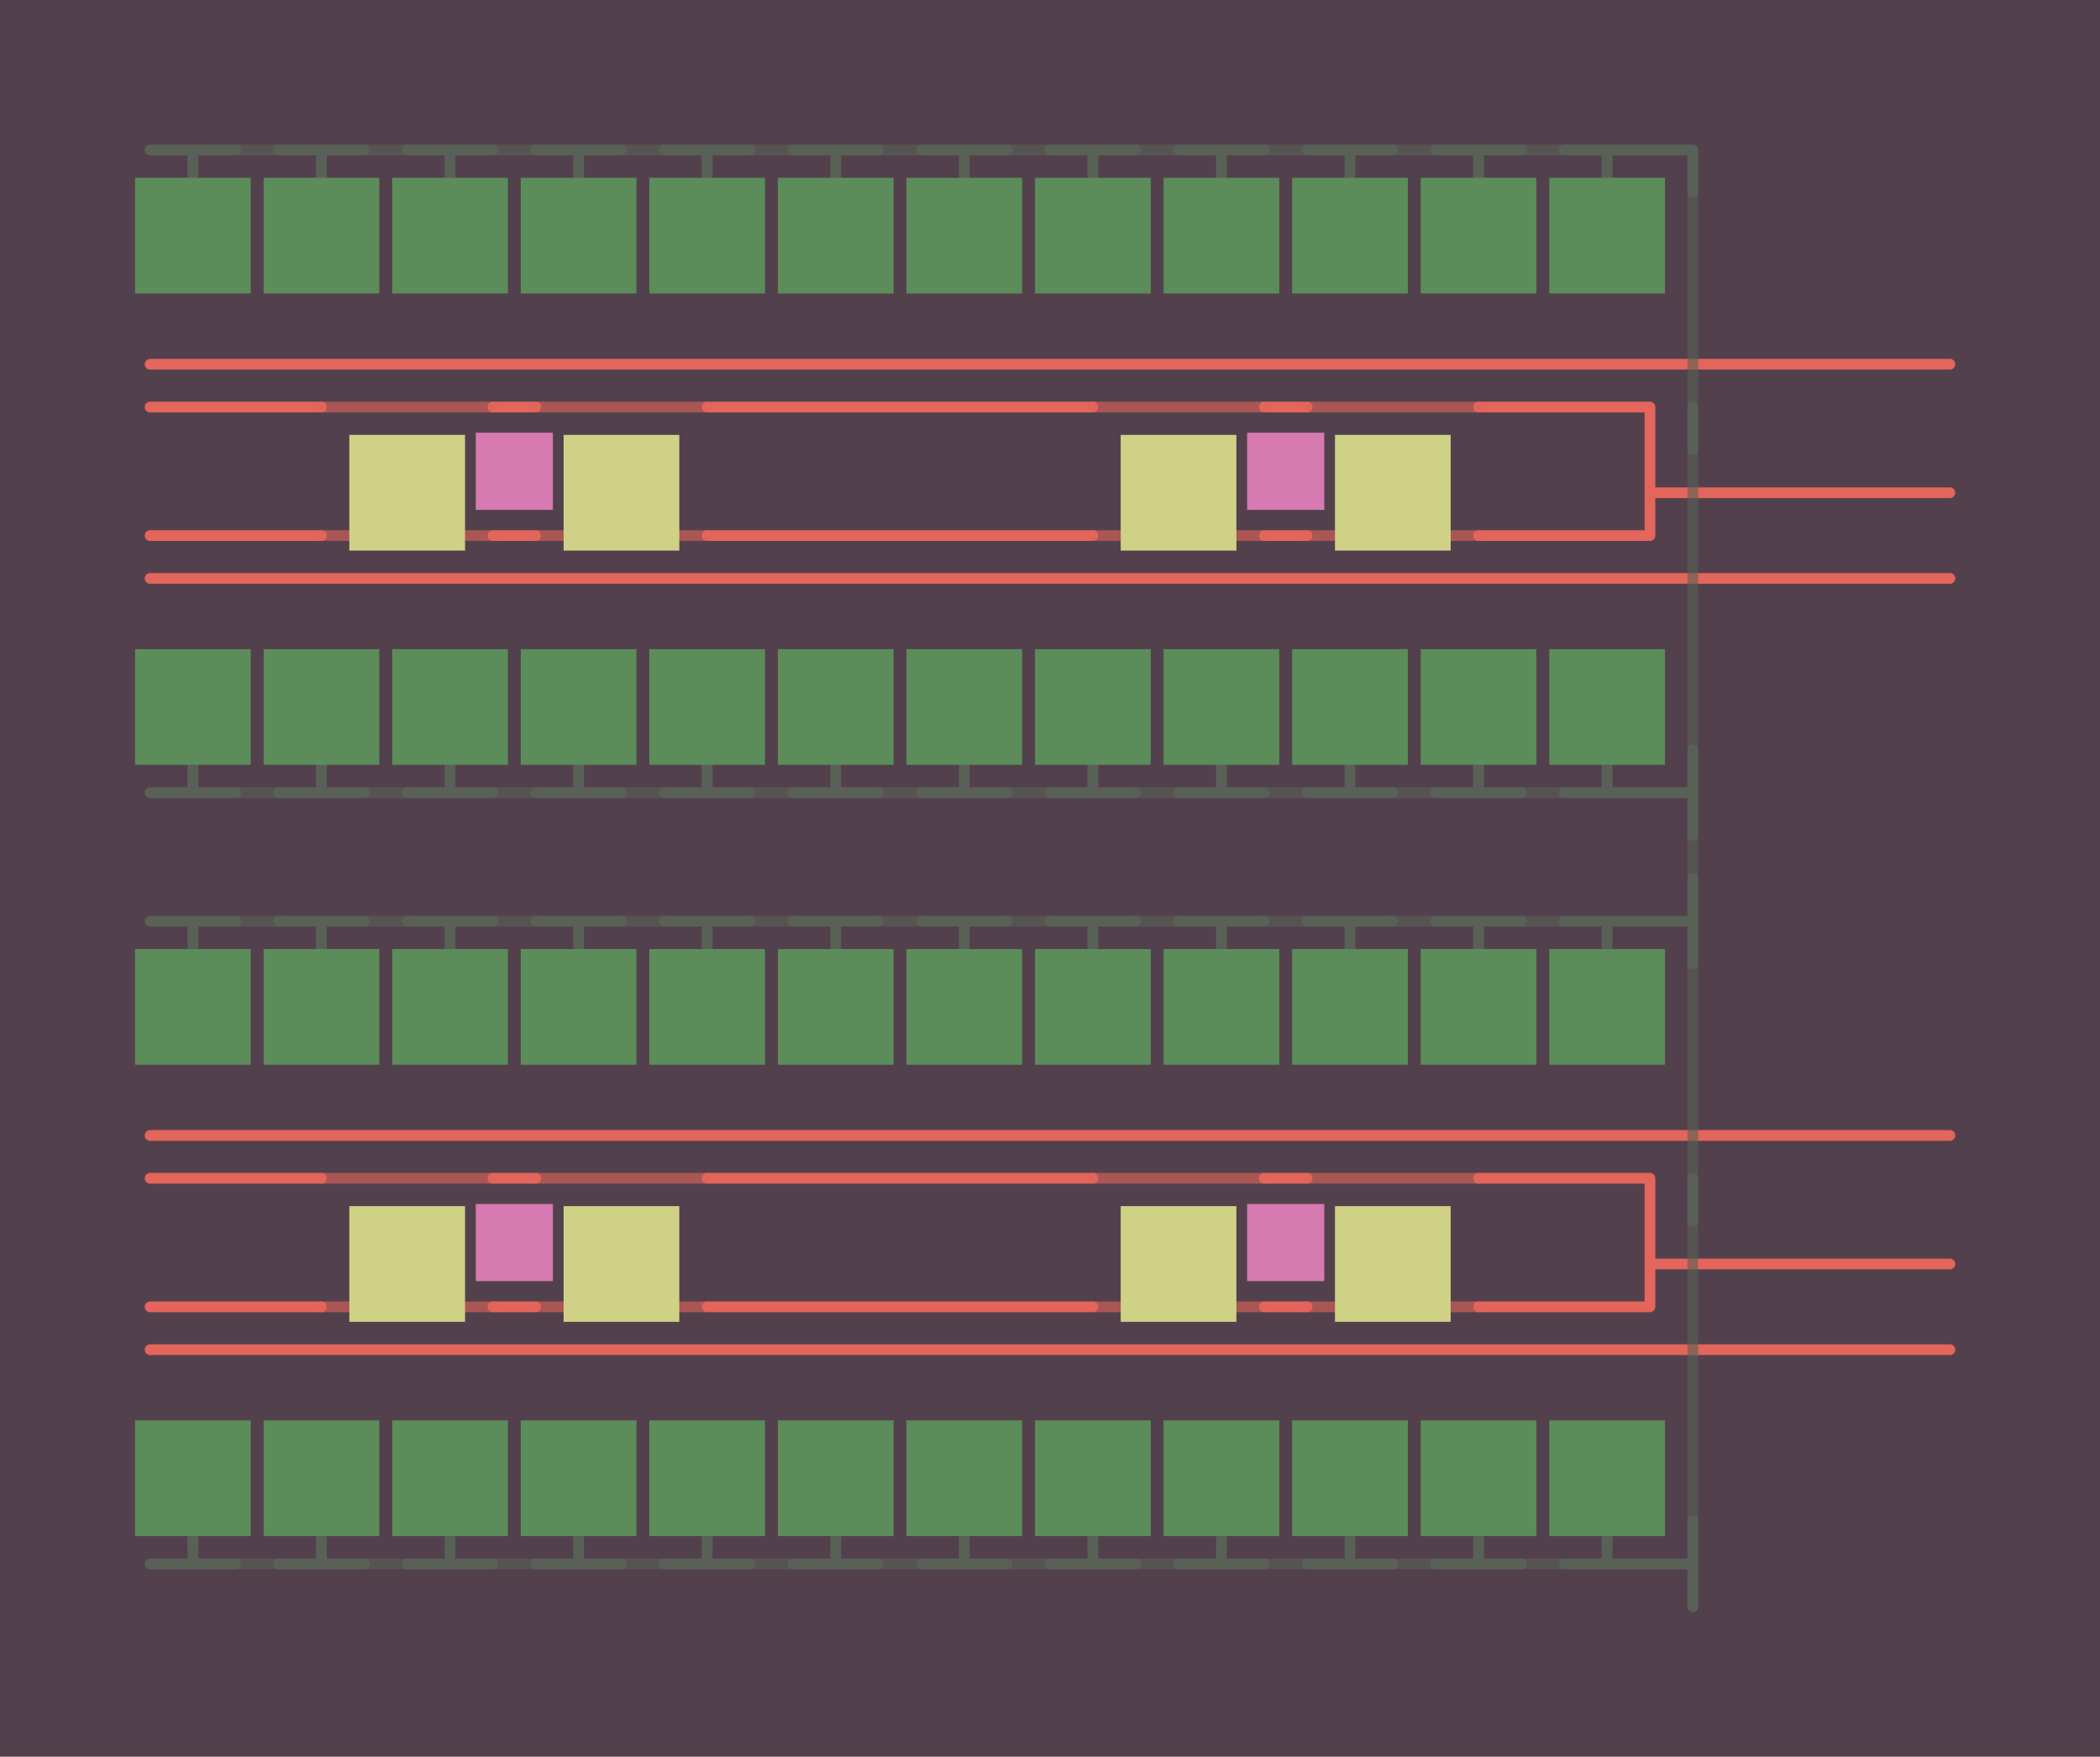 <svg baseProfile="tiny" height="251.0mm" version="1.2" viewBox="0,0,49.0,41.0" width="300mm" xmlns="http://www.w3.org/2000/svg" xmlns:ev="http://www.w3.org/2001/xml-events" xmlns:xlink="http://www.w3.org/1999/xlink"><rect fill="#52414c" height="10000" width="10000" x="-100" y="-100" /><g stroke="#e3655b" stroke-linecap="round" stroke-width="0.25"><path d="M3.5 9.5 4.5 9.5M4.5 8.5 3.5 8.5M4.5 9.5 5.5 9.5M5.5 8.5 4.5 8.5M5.5 9.5 6.5 9.5M6.5 8.5 5.5 8.5M6.5 9.5 7.5 9.5M7.5 8.5 6.5 8.5M8.5 8.5 7.5 8.5M9.5 8.5 8.5 8.5M10.5 8.5 9.5 8.5M11.5 8.5 10.5 8.5M11.5 9.5 12.5 9.5M12.5 8.5 11.5 8.5M13.5 8.5 12.5 8.5M14.5 8.5 13.5 8.5M15.5 8.5 14.5 8.5M16.5 8.5 15.5 8.5M16.5 9.5 17.5 9.5M18.5 8.5 17.5 8.5M17.5 8.5 16.5 8.5M18.5 9.5 19.5 9.5M17.5 9.5 18.5 9.5M20.5 8.5 19.5 8.5M19.5 8.5 18.5 8.5M20.5 9.5 21.5 9.5M19.5 9.5 20.5 9.5M21.5 8.5 20.5 8.5M22.5 8.5 21.5 8.5M21.5 9.5 22.5 9.5M22.5 9.5 23.5 9.5M23.5 8.5 22.5 8.5M24.5 8.5 23.5 8.5M24.5 9.5 25.5 9.5M23.5 9.5 24.5 9.5M26.5 8.5 25.5 8.5M25.5 8.5 24.5 8.5M27.5 8.5 26.5 8.5M28.5 8.5 27.5 8.5M29.5 9.5 30.5 9.5M29.5 8.5 28.5 8.5M30.5 8.5 29.5 8.5M32.5 8.5 31.5 8.5M31.5 8.5 30.5 8.5M34.5 8.5 33.5 8.5M34.5 9.5 35.5 9.5M33.5 8.5 32.5 8.5M36.5 9.5 37.5 9.5M35.5 9.5 36.5 9.5M36.5 8.5 35.5 8.5M35.5 8.5 34.5 8.5M38.5 9.5 38.5 10.5M37.5 8.5 36.5 8.5M38.5 8.5 37.5 8.5M37.5 9.5 38.5 9.5M39.5 8.5 38.5 8.5M40.5 8.5 39.5 8.5M41.5 8.5 40.5 8.5M42.5 8.5 41.5 8.5M43.5 8.5 42.5 8.5M44.5 8.5 43.5 8.5M45.5 8.5 44.5 8.5M38.5 11.5 39.5 11.5M38.5 10.5 38.5 11.5M40.5 11.5 41.5 11.5M39.5 11.5 40.5 11.5M42.5 11.5 43.5 11.5M41.5 11.5 42.5 11.5M44.5 11.5 45.5 11.5M43.5 11.5 44.5 11.5M3.5 12.5 4.5 12.5M4.5 12.5 5.5 12.5M4.5 13.5 3.5 13.5M5.5 12.5 6.5 12.5M5.5 13.5 4.5 13.5M6.5 12.5 7.5 12.5M6.5 13.5 5.5 13.5M7.5 13.5 6.5 13.5M8.5 13.5 7.5 13.5M9.5 13.5 8.5 13.5M10.5 13.5 9.5 13.5M11.5 12.5 12.5 12.5M11.5 13.5 10.5 13.5M12.5 13.5 11.5 13.5M13.5 13.5 12.5 13.5M14.5 13.5 13.5 13.5M16.5 13.5 15.5 13.5M15.5 13.5 14.5 13.5M16.5 12.5 17.5 12.5M17.5 13.5 16.5 13.5M17.5 12.5 18.5 12.5M18.5 13.5 17.5 13.5M18.5 12.5 19.5 12.5M20.5 13.5 19.5 13.5M19.5 13.5 18.5 13.5M19.5 12.5 20.5 12.5M20.5 12.5 21.5 12.5M21.5 12.5 22.5 12.5M22.5 12.5 23.5 12.5M21.5 13.5 20.5 13.5M22.5 13.5 21.5 13.5M24.5 12.5 25.5 12.5M23.5 12.5 24.5 12.5M23.5 13.5 22.5 13.5M24.5 13.5 23.5 13.5M26.5 13.5 25.5 13.5M25.5 13.5 24.5 13.5M28.5 13.5 27.5 13.5M27.5 13.5 26.5 13.5M29.5 12.5 30.5 12.5M30.5 13.5 29.5 13.5M29.5 13.5 28.5 13.5M32.5 13.5 31.5 13.5M31.5 13.5 30.5 13.5M34.5 12.5 35.5 12.5M33.5 13.5 32.5 13.5M34.5 13.5 33.5 13.5M36.5 12.5 37.5 12.5M35.5 13.5 34.5 13.5M36.5 13.5 35.5 13.5M35.5 12.5 36.5 12.5M38.5 12.5 38.5 11.5M38.5 13.5 37.5 13.5M37.5 12.5 38.5 12.5M37.5 13.5 36.5 13.5M39.5 13.5 38.5 13.5M40.5 13.5 39.5 13.5M41.5 13.5 40.5 13.5M42.5 13.5 41.5 13.5M43.5 13.5 42.5 13.5M44.5 13.5 43.5 13.5M45.5 13.5 44.5 13.5M4.5 26.5 3.5 26.5M3.5 27.5 4.5 27.5M4.5 27.5 5.5 27.5M6.5 27.5 7.5 27.5M6.5 26.5 5.5 26.5M5.5 26.5 4.5 26.5M5.5 27.5 6.5 27.5M7.5 26.5 6.5 26.5M8.5 26.5 7.5 26.5M9.5 26.5 8.5 26.5M10.5 26.5 9.5 26.5M11.5 26.5 10.5 26.5M11.5 27.5 12.5 27.5M12.5 26.5 11.5 26.5M13.5 26.5 12.5 26.5M14.5 26.5 13.5 26.5M16.5 27.5 17.5 27.5M15.5 26.5 14.5 26.5M16.5 26.5 15.5 26.5M17.5 27.5 18.5 27.5M18.5 26.5 17.5 26.5M17.5 26.5 16.5 26.5M18.5 27.5 19.5 27.5M19.5 26.5 18.5 26.5M20.5 26.5 19.5 26.5M19.5 27.5 20.5 27.5M20.5 27.5 21.5 27.5M21.5 27.5 22.5 27.5M21.5 26.5 20.5 26.5M22.5 27.5 23.5 27.5M22.5 26.5 21.5 26.5M24.5 26.5 23.5 26.5M23.5 27.5 24.5 27.5M23.5 26.5 22.5 26.5M24.5 27.5 25.5 27.5M26.5 26.5 25.5 26.5M25.5 26.5 24.5 26.5M27.5 26.5 26.5 26.5M28.5 26.5 27.5 26.5M29.5 26.5 28.5 26.5M29.5 27.5 30.5 27.5M30.5 26.5 29.5 26.5M32.5 26.5 31.5 26.5M31.5 26.5 30.5 26.5M33.5 26.5 32.5 26.5M34.5 26.5 33.5 26.5M34.5 27.5 35.5 27.5M36.5 26.5 35.5 26.5M35.5 26.5 34.5 26.5M36.5 27.5 37.5 27.5M35.5 27.5 36.5 27.5M38.5 27.5 38.5 28.5M38.5 26.5 37.5 26.5M37.5 27.5 38.5 27.5M37.5 26.5 36.5 26.5M39.5 26.5 38.5 26.5M40.5 26.5 39.5 26.5M41.5 26.5 40.5 26.5M42.5 26.5 41.5 26.5M43.5 26.5 42.5 26.5M44.5 26.5 43.5 26.5M45.5 26.5 44.5 26.5M38.5 28.5 38.5 29.5M38.5 29.5 39.5 29.5M40.5 29.5 41.5 29.5M39.5 29.5 40.5 29.5M42.5 29.5 43.5 29.5M41.5 29.5 42.5 29.5M44.5 29.5 45.5 29.5M43.5 29.5 44.5 29.5M3.5 30.5 4.5 30.5M4.5 30.5 5.5 30.5M4.5 31.5 3.5 31.5M6.5 30.5 7.5 30.5M5.5 30.5 6.5 30.5M6.5 31.5 5.5 31.5M5.5 31.5 4.5 31.5M7.5 31.5 6.5 31.5M8.5 31.5 7.5 31.5M10.5 31.5 9.5 31.5M9.5 31.5 8.5 31.5M11.5 31.5 10.5 31.5M11.5 30.5 12.5 30.5M12.5 31.5 11.5 31.5M14.5 31.5 13.5 31.5M13.5 31.5 12.5 31.5M15.5 31.5 14.5 31.5M16.5 30.5 17.5 30.5M16.5 31.5 15.5 31.5M18.5 31.5 17.5 31.5M18.5 30.5 19.5 30.5M17.5 31.5 16.5 31.5M17.5 30.5 18.5 30.5M19.5 31.5 18.5 31.5M20.5 31.5 19.5 31.5M19.5 30.5 20.5 30.5M20.5 30.5 21.5 30.5M22.5 30.5 23.5 30.5M21.5 30.5 22.5 30.5M21.5 31.5 20.5 31.5M22.5 31.5 21.5 31.5M24.5 30.5 25.5 30.5M23.5 31.5 22.5 31.5M23.5 30.5 24.5 30.5M24.5 31.5 23.5 31.5M25.5 31.5 24.5 31.5M26.5 31.5 25.5 31.5M27.5 31.5 26.5 31.5M28.5 31.5 27.5 31.5M29.5 31.5 28.5 31.5M29.5 30.5 30.5 30.5M30.5 31.5 29.5 31.5M31.5 31.5 30.5 31.5M32.5 31.5 31.5 31.5M33.5 31.5 32.5 31.5M34.5 31.5 33.5 31.5M34.5 30.5 35.5 30.5M35.5 31.5 34.5 31.5M35.5 30.5 36.5 30.5M36.5 31.5 35.5 31.5M36.5 30.5 37.5 30.5M37.5 31.5 36.5 31.5M38.5 31.5 37.5 31.5M37.5 30.5 38.5 30.5M38.5 30.5 38.5 29.5M39.5 31.5 38.5 31.5M40.5 31.5 39.5 31.5M41.5 31.5 40.5 31.5M42.5 31.5 41.5 31.5M43.5 31.5 42.5 31.5M44.5 31.5 43.5 31.5M45.5 31.5 44.5 31.5"/><path stroke-opacity="0.6" d="M7.5 9.5 11.5 9.5M12.5 9.5 16.5 9.5M25.5 9.5 29.5 9.5M30.5 9.5 34.5 9.5M7.5 12.5 11.5 12.5M12.5 12.5 16.5 12.5M25.5 12.5 29.5 12.5M30.5 12.5 34.5 12.5M7.5 27.5 11.5 27.5M12.5 27.5 16.5 27.5M25.5 27.5 29.5 27.5M30.5 27.5 34.5 27.5M7.5 30.5 11.5 30.5M12.5 30.5 16.5 30.5M25.5 30.5 29.5 30.5M30.5 30.5 34.5 30.5"/><path stroke="#596157" d="M4.5 3.5 5.5 3.5M4.5 3.5 4.5 4.5M4.5 3.5 3.5 3.5M6.5 3.5 7.5 3.5M8.5 3.5 7.5 3.5M7.5 3.5 7.5 4.5M9.5 3.5 10.5 3.5M10.5 3.5 11.5 3.5M10.5 3.5 10.5 4.5M12.5 3.5 13.5 3.5M14.5 3.5 13.5 3.5M13.5 3.5 13.5 4.5M16.5 3.5 17.5 3.5M16.5 3.5 16.5 4.5M16.5 3.5 15.5 3.5M18.5 3.5 19.5 3.5M20.5 3.5 19.5 3.5M19.5 3.5 19.5 4.5M21.5 3.5 22.5 3.5M22.5 3.5 23.5 3.5M22.5 3.5 22.5 4.5M24.5 3.5 25.5 3.5M25.5 3.5 26.5 3.5M25.5 3.5 25.5 4.5M28.5 3.5 29.5 3.5M28.5 3.5 28.5 4.5M28.5 3.5 27.5 3.5M30.5 3.5 31.5 3.5M31.5 3.5 32.5 3.5M31.5 3.5 31.5 4.5M34.5 3.5 35.5 3.5M34.5 3.5 34.5 4.5M34.5 3.5 33.5 3.5M36.5 3.5 37.5 3.5M38.5 3.5 39.5 3.5M38.5 3.5 37.5 3.5M37.5 3.5 37.5 4.5M39.5 3.5 39.5 4.5M39.5 9.5 39.5 10.5M4.5 17.5 4.5 18.5M7.5 17.5 7.5 18.5M10.5 17.5 10.5 18.5M13.5 17.5 13.5 18.5M16.5 17.5 16.5 18.5M19.5 17.5 19.5 18.5M22.5 17.5 22.5 18.5M25.5 17.5 25.5 18.5M28.5 17.5 28.5 18.5M31.5 17.5 31.5 18.5M34.5 17.5 34.5 18.5M37.5 17.5 37.5 18.5M39.5 17.5 39.5 18.5M4.5 18.5 5.5 18.5M4.5 18.5 3.5 18.5M6.5 18.5 7.5 18.5M7.5 18.5 8.5 18.5M9.5 18.5 10.5 18.5M10.5 18.5 11.5 18.5M12.5 18.5 13.5 18.5M14.5 18.5 13.5 18.5M15.5 18.5 16.5 18.5M16.5 18.5 17.5 18.5M18.5 18.5 19.5 18.5M19.5 18.5 20.5 18.5M21.5 18.5 22.5 18.5M22.5 18.5 23.5 18.5M24.5 18.5 25.5 18.5M26.5 18.5 25.5 18.5M27.5 18.5 28.5 18.5M28.5 18.5 29.5 18.5M30.5 18.5 31.5 18.5M32.5 18.5 31.5 18.5M33.5 18.5 34.5 18.5M34.5 18.5 35.5 18.5M36.5 18.5 37.5 18.5M38.5 18.5 39.5 18.5M38.5 18.5 37.5 18.5M39.5 19.5 39.5 18.5M3.5 21.5 4.5 21.5M4.5 21.5 5.5 21.5M4.5 21.5 4.5 22.5M6.5 21.5 7.5 21.5M8.5 21.5 7.5 21.5M7.5 21.5 7.5 22.5M10.5 21.5 11.5 21.5M10.5 21.5 10.5 22.5M10.5 21.5 9.5 21.5M12.5 21.5 13.5 21.5M13.5 21.5 14.5 21.5M13.5 21.5 13.5 22.5M16.5 21.5 17.5 21.5M16.5 21.5 16.5 22.5M16.5 21.5 15.5 21.5M18.5 21.5 19.5 21.5M20.5 21.5 19.5 21.5M19.5 21.5 19.5 22.5M22.5 21.5 23.5 21.5M22.5 21.5 22.5 22.5M22.5 21.5 21.5 21.5M24.5 21.5 25.5 21.5M25.5 21.5 26.5 21.5M25.5 21.5 25.5 22.5M28.5 21.5 29.5 21.5M28.5 21.5 28.5 22.5M28.5 21.5 27.5 21.5M30.5 21.5 31.5 21.5M31.5 21.5 32.5 21.5M31.5 21.5 31.5 22.5M34.5 21.5 35.5 21.5M34.5 21.5 34.5 22.5M34.5 21.5 33.5 21.5M36.5 21.5 37.5 21.5M38.5 21.5 39.5 21.5M38.5 21.5 37.5 21.5M37.5 21.5 37.5 22.5M39.5 20.5 39.5 21.5M39.5 21.5 39.5 22.5M39.5 27.5 39.5 28.5M4.5 35.5 4.5 36.5M7.5 35.5 7.5 36.5M10.5 35.5 10.5 36.5M13.5 35.5 13.5 36.5M16.5 35.5 16.5 36.5M19.5 35.5 19.5 36.5M22.5 35.5 22.5 36.5M25.5 35.5 25.5 36.5M28.5 35.5 28.5 36.5M31.5 35.5 31.5 36.5M34.5 35.5 34.5 36.5M37.5 35.5 37.5 36.5M39.5 35.5 39.5 36.5M3.5 36.5 4.5 36.5M4.5 36.5 5.5 36.5M6.5 36.5 7.5 36.5M7.5 36.5 8.5 36.5M9.5 36.5 10.5 36.5M10.5 36.5 11.5 36.5M12.5 36.5 13.5 36.5M13.5 36.5 14.5 36.5M15.5 36.5 16.5 36.5M16.5 36.5 17.5 36.5M18.5 36.5 19.5 36.5M19.5 36.5 20.5 36.5M21.5 36.5 22.5 36.5M22.5 36.5 23.5 36.5M24.5 36.5 25.5 36.5M25.5 36.5 26.5 36.5M27.5 36.5 28.5 36.5M28.5 36.5 29.5 36.5M30.5 36.5 31.5 36.5M31.5 36.5 32.5 36.5M33.5 36.5 34.5 36.5M34.5 36.5 35.5 36.5M36.5 36.5 37.5 36.5M37.5 36.5 38.5 36.5M38.5 36.5 39.5 36.5M39.5 37.5 39.5 36.5"/><path stroke="#596157" stroke-opacity="0.6" d="M5.5 3.5 6.5 3.5M8.5 3.5 9.5 3.5M11.5 3.5 12.5 3.5M14.5 3.5 15.5 3.5M17.5 3.5 18.5 3.5M20.5 3.5 21.5 3.5M23.5 3.5 24.5 3.5M26.5 3.5 27.5 3.5M29.5 3.5 30.5 3.5M32.5 3.5 33.5 3.5M35.5 3.5 36.5 3.5M39.5 9.5 39.5 4.5M39.5 17.5 39.5 10.5M5.5 18.5 6.5 18.5M8.5 18.5 9.5 18.5M11.5 18.5 12.5 18.5M14.5 18.5 15.5 18.5M17.5 18.5 18.5 18.5M20.5 18.5 21.5 18.5M23.5 18.5 24.5 18.5M26.5 18.5 27.5 18.5M29.5 18.5 30.5 18.5M32.5 18.5 33.5 18.5M35.5 18.5 36.5 18.5M5.5 21.5 6.5 21.5M8.5 21.5 9.5 21.5M11.5 21.5 12.5 21.5M14.5 21.5 15.5 21.5M17.5 21.5 18.5 21.5M20.5 21.5 21.5 21.5M23.5 21.5 24.5 21.5M26.5 21.5 27.5 21.5M29.5 21.5 30.5 21.5M32.5 21.5 33.5 21.5M35.5 21.5 36.5 21.5M39.5 20.5 39.5 19.5M39.5 27.5 39.5 22.5M39.5 35.5 39.5 28.5M5.5 36.5 6.5 36.5M8.5 36.5 9.5 36.5M11.5 36.5 12.5 36.5M14.5 36.5 15.5 36.5M17.5 36.5 18.5 36.5M20.5 36.5 21.5 36.5M23.5 36.5 24.5 36.5M26.5 36.5 27.5 36.5M29.5 36.5 30.5 36.5M32.5 36.5 33.5 36.5M35.5 36.5 36.5 36.5"/><g fill="#5b8c5a" stroke="none"><rect height="2.7" width="2.7" x="3.15" y="4.15"/><rect height="2.7" width="2.7" x="6.15" y="4.15"/><rect height="2.7" width="2.7" x="9.15" y="4.15"/><rect height="2.7" width="2.7" x="12.15" y="4.15"/><rect height="2.7" width="2.7" x="15.15" y="4.15"/><rect height="2.7" width="2.7" x="18.15" y="4.15"/><rect height="2.7" width="2.7" x="21.15" y="4.15"/><rect height="2.7" width="2.7" x="24.15" y="4.15"/><rect height="2.7" width="2.7" x="27.15" y="4.15"/><rect height="2.7" width="2.7" x="30.15" y="4.15"/><rect height="2.7" width="2.7" x="33.15" y="4.15"/><rect height="2.7" width="2.7" x="36.15" y="4.15"/><rect height="2.7" width="2.7" x="3.15" y="15.15"/><rect height="2.7" width="2.7" x="6.15" y="15.15"/><rect height="2.7" width="2.7" x="9.15" y="15.15"/><rect height="2.7" width="2.7" x="12.15" y="15.15"/><rect height="2.7" width="2.7" x="15.15" y="15.15"/><rect height="2.7" width="2.7" x="18.15" y="15.15"/><rect height="2.7" width="2.7" x="21.15" y="15.15"/><rect height="2.7" width="2.7" x="24.15" y="15.15"/><rect height="2.7" width="2.7" x="27.15" y="15.15"/><rect height="2.7" width="2.7" x="30.15" y="15.15"/><rect height="2.7" width="2.7" x="33.15" y="15.15"/><rect height="2.7" width="2.7" x="36.15" y="15.15"/><rect height="2.7" width="2.7" x="3.15" y="22.15"/><rect height="2.7" width="2.7" x="6.15" y="22.15"/><rect height="2.7" width="2.7" x="9.15" y="22.15"/><rect height="2.7" width="2.7" x="12.15" y="22.15"/><rect height="2.7" width="2.7" x="15.15" y="22.15"/><rect height="2.7" width="2.7" x="18.15" y="22.15"/><rect height="2.7" width="2.7" x="21.15" y="22.15"/><rect height="2.7" width="2.7" x="24.15" y="22.15"/><rect height="2.7" width="2.7" x="27.15" y="22.15"/><rect height="2.7" width="2.7" x="30.15" y="22.15"/><rect height="2.7" width="2.7" x="33.15" y="22.15"/><rect height="2.7" width="2.7" x="36.15" y="22.15"/><rect height="2.7" width="2.7" x="3.15" y="33.15"/><rect height="2.7" width="2.7" x="6.15" y="33.15"/><rect height="2.7" width="2.7" x="9.15" y="33.15"/><rect height="2.7" width="2.7" x="12.15" y="33.15"/><rect height="2.7" width="2.7" x="15.15" y="33.15"/><rect height="2.7" width="2.7" x="18.15" y="33.15"/><rect height="2.7" width="2.7" x="21.15" y="33.15"/><rect height="2.7" width="2.7" x="24.15" y="33.15"/><rect height="2.7" width="2.7" x="27.15" y="33.15"/><rect height="2.7" width="2.7" x="30.15" y="33.15"/><rect height="2.7" width="2.7" x="33.15" y="33.15"/><rect height="2.7" width="2.7" x="36.15" y="33.15"/></g><g fill="#cfd186" stroke="none"><rect height="2.7" width="2.7" x="8.15" y="10.15"/><rect height="2.7" width="2.7" x="13.15" y="10.15"/><rect height="2.7" width="2.7" x="26.15" y="10.15"/><rect height="2.7" width="2.7" x="31.15" y="10.15"/><rect height="2.7" width="2.7" x="8.15" y="28.15"/><rect height="2.7" width="2.7" x="13.15" y="28.15"/><rect height="2.7" width="2.7" x="26.15" y="28.15"/><rect height="2.7" width="2.7" x="31.15" y="28.15"/></g><g fill="#d67ab1" stroke="none"><rect height="1.8" width="1.8" x="11.1" y="10.1"/><rect height="1.8" width="1.8" x="29.1" y="10.1"/><rect height="1.8" width="1.8" x="11.1" y="28.1"/><rect height="1.8" width="1.8" x="29.1" y="28.1"/></g></g></svg>